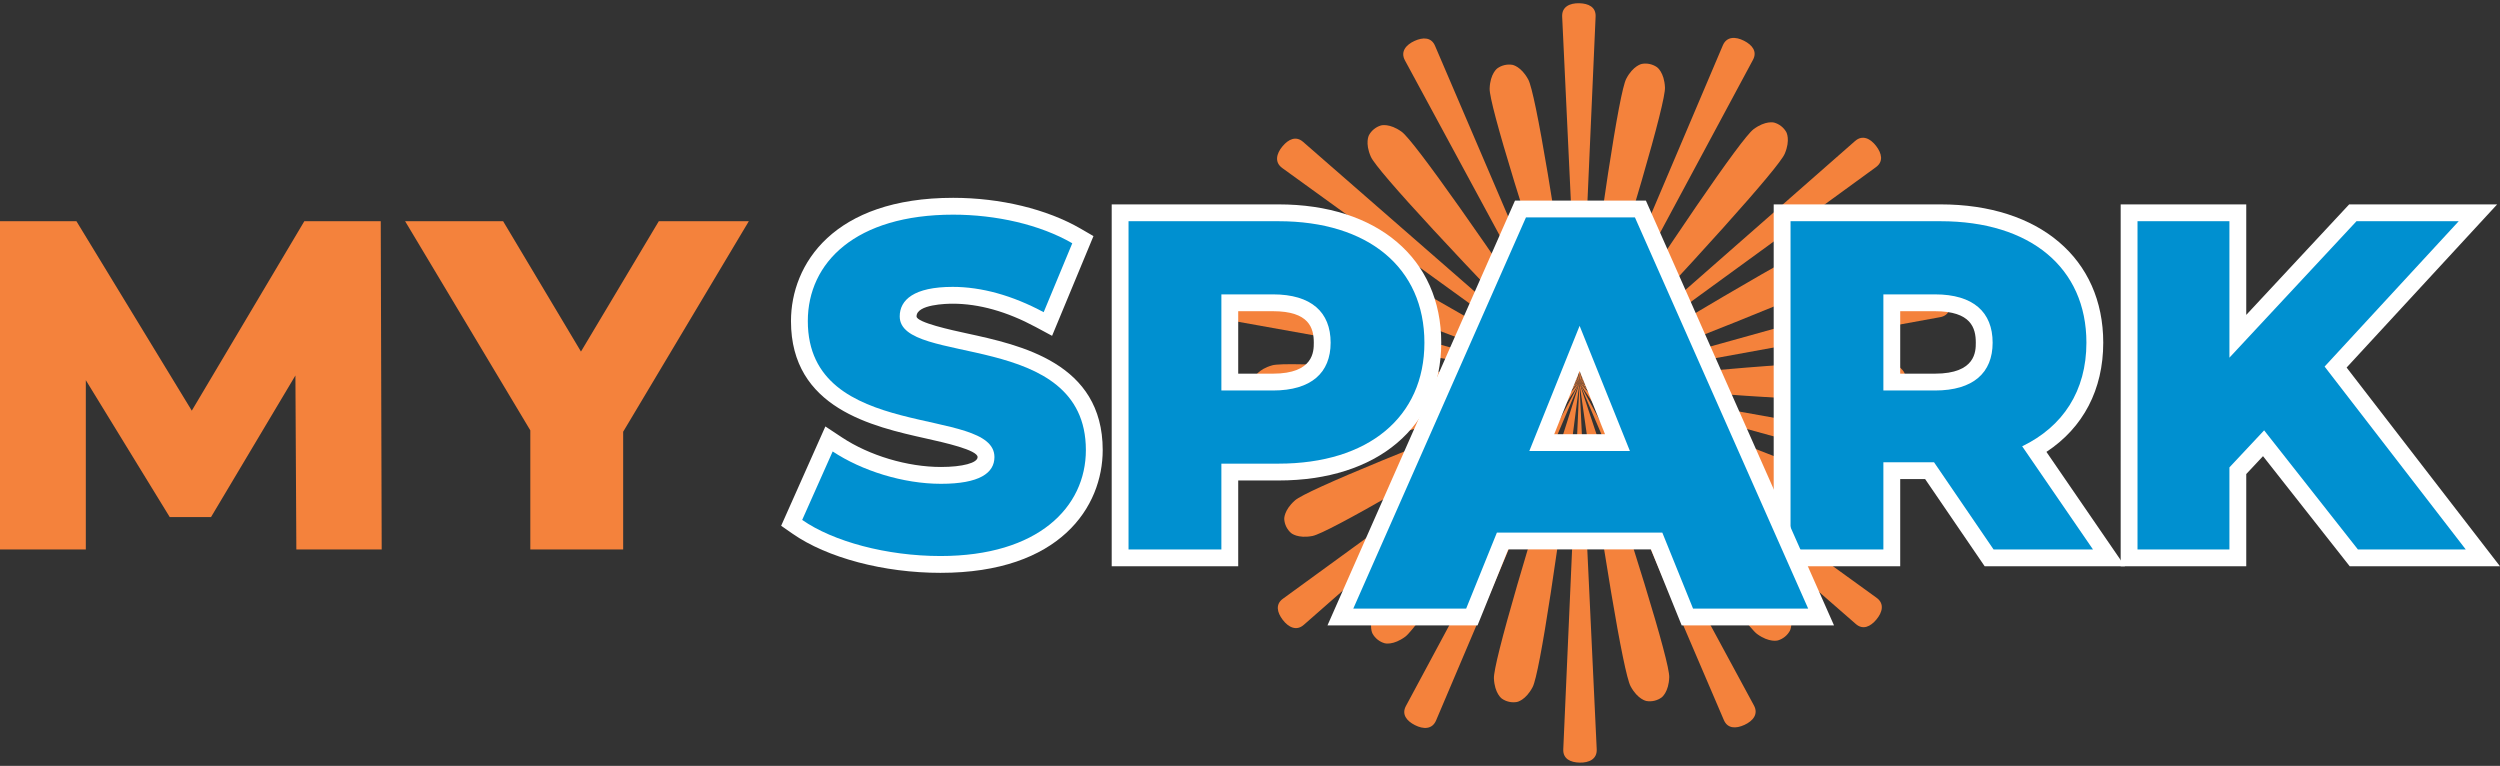 <?xml version="1.0" encoding="UTF-8"?>
<svg id="Guides" xmlns="http://www.w3.org/2000/svg" width="979.3" height="300" version="1.1" viewBox="0 0 979.3 300">
  <rect x="0" y="0" width="979.3" height="300" fill="#333333" stroke="none"/>
  <!-- Generator: Adobe Illustrator 29.1.0, SVG Export Plug-In . SVG Version: 2.1.0 Build 142)  -->
  <defs>
    <style>
      .st0 {
        fill: #f4823c;
      }

      .st1 {
        fill: #fff;
      }

      .st2 {
        fill: #0090d0;
      }
    </style>
  </defs>
  <g>
    <g>
      <path class="st0" d="M618.699,150c-2.256-47.249-4.511-96.244-6.767-143.492-.184-3.861,2.982-5.32,6.694-5.239,3.607.079,6.585,1.49,6.403,5.239-2.11,47.249-4.22,96.244-6.331,143.492Z"/>
      <path class="st0" d="M618.699,150c-22.533-41.591-45.823-84.755-68.356-126.346-1.841-3.398.379-6.088,3.758-7.625,3.284-1.493,6.579-1.514,8.042,1.942,18.599,43.485,37.956,88.543,56.555,132.029Z"/>
      <path class="st0" d="M618.699,150c-38.347-27.695-78.059-56.48-116.406-84.175-3.133-2.263-2.3-5.649.078-8.5,2.311-2.771,5.271-4.219,8.089-1.74,35.625,31.109,72.615,63.306,108.24,94.415Z"/>
      <path class="st0" d="M618.699,150c-46.566-8.315-94.834-17.018-141.4-25.333-3.805-.679-4.523-4.091-3.618-7.692.88-3.499,2.918-6.088,6.533-5.077,45.594,12.571,92.891,25.531,138.486,38.102Z"/>
      <path class="st0" d="M618.699,150c-45.562,12.713-92.827,25.814-138.388,38.527-3.723,1.039-5.851-1.723-6.597-5.361-.725-3.534-.013-6.751,3.683-7.408,46.534-8.457,94.77-17.302,141.303-25.758Z"/>
      <path class="st0" d="M618.699,150c-35.534,31.222-72.433,63.534-107.967,94.756-2.904,2.551-6.019.986-8.27-1.967-2.187-2.869-2.941-6.078.104-8.273,38.256-27.809,77.878-56.707,116.133-84.516Z"/>
      <path class="st0" d="M618.699,150c-18.468,43.548-37.694,88.67-56.162,132.218-1.509,3.558-4.995,3.5-8.304,1.816-3.215-1.636-5.287-4.2-3.496-7.499,22.402-41.654,45.561-84.881,67.963-126.535Z"/>
      <path class="st0" d="M618.699,150c2.256,47.249,4.511,96.243,6.767,143.492.184,3.861-2.982,5.32-6.694,5.239-3.607-.079-6.585-1.49-6.403-5.239,2.11-47.249,4.221-96.243,6.331-143.492Z"/>
      <path class="st0" d="M618.699,150c22.533,41.591,45.823,84.755,68.356,126.346,1.841,3.398-.378,6.087-3.758,7.625-3.284,1.494-6.58,1.515-8.042-1.942-18.599-43.485-37.956-88.544-56.555-132.029Z"/>
      <path class="st0" d="M618.699,150c38.347,27.695,78.059,56.479,116.406,84.175,3.133,2.263,2.3,5.649-.078,8.5-2.31,2.771-5.271,4.22-8.088,1.74-35.625-31.109-72.615-63.307-108.24-94.415Z"/>
      <path class="st0" d="M618.699,150c46.566,8.315,94.834,17.018,141.4,25.332,3.805.679,4.523,4.091,3.618,7.692-.879,3.499-2.918,6.088-6.532,5.077-45.594-12.571-92.891-25.531-138.486-38.102Z"/>
      <path class="st0" d="M618.699,150c45.562-12.713,92.827-25.815,138.388-38.528,3.723-1.039,5.851,1.723,6.597,5.361.726,3.534.013,6.751-3.683,7.408-46.533,8.457-94.769,17.302-141.303,25.758Z"/>
      <path class="st0" d="M618.699,150c35.534-31.223,72.433-63.534,107.967-94.757,2.903-2.551,6.019-.986,8.27,1.967,2.187,2.869,2.941,6.077-.104,8.273-38.256,27.809-77.878,56.707-116.133,84.516Z"/>
      <path class="st0" d="M618.699,150c18.468-43.548,37.694-88.67,56.162-132.218,1.509-3.558,4.995-3.5,8.304-1.816,3.215,1.636,5.286,4.2,3.496,7.499-22.401,41.654-45.561,84.881-67.962,126.535Z"/>
    </g>
    <g>
      <path class="st0" d="M598.659,31.168c2.843,5.272,10.836,53.421,20.04,118.832-20.996-62.63-35.363-109.275-35.175-115.262.185-5.914,2.981-7.939,2.981-7.939.821-.598,1.775-1.047,2.829-1.296s2.108-.273,3.11-.105c0,0,3.406.563,6.215,5.771Z"/>
      <path class="st0" d="M549.084,51.632c4.849,3.516,32.941,43.429,69.615,98.369-46.091-47.318-79.274-83.11-81.702-88.586-2.399-5.409-.759-8.446-.759-8.446.48-.896,1.145-1.714,1.987-2.395.842-.682,1.781-1.161,2.757-1.444,0,0,3.313-.971,8.103,2.503Z"/>
      <path class="st0" d="M513.298,91.578c5.894,1.064,48.522,24.835,105.402,58.422-62.057-22.634-107.483-40.484-112.047-44.363-4.508-3.833-4.349-7.281-4.349-7.281.044-1.015.288-2.041.751-3.02.463-.979,1.101-1.819,1.857-2.497,0,0,2.563-2.312,8.386-1.261Z"/>
      <path class="st0" d="M498.387,143.095c5.772-1.599,54.492,1.323,120.312,6.905-65.732,6.533-114.405,10.161-120.199,8.645-5.725-1.497-7.077-4.673-7.077-4.673-.401-.934-.626-1.964-.634-3.047-.008-1.083.203-2.116.59-3.056,0,0,1.307-3.195,7.009-4.774Z"/>
      <path class="st0" d="M507.306,195.981c4.507-3.945,49.67-22.451,111.393-45.98-56.388,34.407-98.666,58.793-104.545,59.942-5.807,1.135-8.404-1.139-8.404-1.139-.766-.668-1.417-1.498-1.894-2.47-.477-.973-.735-1.995-.794-3.009,0,0-.209-3.446,4.243-7.343Z"/>
      <path class="st0" d="M538.288,239.759c2.349-5.51,35.01-41.779,80.411-89.758-35.875,55.465-63.386,95.78-68.184,99.366-4.739,3.542-8.066,2.62-8.066,2.62-.98-.269-1.926-.735-2.777-1.404-.852-.669-1.528-1.478-2.021-2.366,0,0-1.684-3.014.637-8.457Z"/>
      <path class="st0" d="M585.196,265.759c-.274-5.983,13.416-52.832,33.503-115.759-8.257,65.537-15.552,113.797-18.318,119.109-2.733,5.248-6.131,5.86-6.131,5.86-1,.183-2.054.173-3.111-.06-1.058-.233-2.018-.669-2.848-1.255,0,0-2.825-1.985-3.095-7.895Z"/>
      <path class="st0" d="M638.739,268.832c-2.843-5.272-10.836-53.42-20.04-118.832,20.996,62.63,35.363,109.275,35.175,115.262-.185,5.914-2.981,7.939-2.981,7.939-.821.598-1.775,1.047-2.829,1.296s-2.108.273-3.11.105c0,0-3.406-.563-6.215-5.771Z"/>
      <path class="st0" d="M688.314,248.369c-4.849-3.516-32.941-43.429-69.615-98.369,46.091,47.317,79.274,83.11,81.702,88.585,2.399,5.409.759,8.446.759,8.446-.48.896-1.145,1.714-1.987,2.395-.842.681-1.781,1.161-2.757,1.444,0,0-3.313.971-8.103-2.502Z"/>
      <path class="st0" d="M724.101,208.422c-5.894-1.064-48.522-24.836-105.402-58.422,62.057,22.633,107.483,40.484,112.047,44.363,4.508,3.832,4.349,7.281,4.349,7.281-.044,1.015-.288,2.041-.751,3.02s-1.101,1.819-1.857,2.497c0,0-2.563,2.312-8.386,1.261Z"/>
      <path class="st0" d="M739.011,156.905c-5.772,1.599-54.492-1.323-120.312-6.904,65.732-6.534,114.405-10.161,120.199-8.645,5.725,1.497,7.077,4.673,7.077,4.673.401.934.626,1.964.634,3.047.008,1.083-.203,2.116-.59,3.056,0,0-1.307,3.195-7.009,4.774Z"/>
      <path class="st0" d="M730.092,104.019c-4.507,3.945-49.67,22.451-111.393,45.981,56.388-34.407,98.666-58.793,104.545-59.942,5.807-1.135,8.404,1.14,8.404,1.14.766.668,1.416,1.497,1.893,2.47.477.973.735,1.995.794,3.009,0,0,.209,3.446-4.243,7.342Z"/>
      <path class="st0" d="M699.11,60.241c-2.349,5.51-35.01,41.779-80.411,89.759,35.875-55.465,63.386-95.78,68.184-99.366,4.739-3.542,8.066-2.619,8.066-2.619.98.269,1.926.735,2.777,1.404.852.669,1.528,1.478,2.021,2.367,0,0,1.684,3.014-.637,8.456Z"/>
      <path class="st0" d="M652.203,34.241c.274,5.983-13.416,52.832-33.503,115.759,8.257-65.538,15.552-113.797,18.318-119.11,2.733-5.248,6.131-5.86,6.131-5.86,1-.183,2.054-.173,3.111.06,1.058.233,2.018.669,2.848,1.255,0,0,2.825,1.985,3.096,7.895Z"/>
    </g>
  </g>
  <g>
    <path class="st0" d="M116.085,215.231l-.368-68.145-33.062,55.472h-16.163l-32.879-53.635v66.308H0V86.656h29.94l45.185,74.206,44.083-74.206h29.939l.368,128.575h-33.429Z"/>
    <path class="st0" d="M244.104,169.127v46.104h-36.368v-46.655l-49.042-81.921h38.389l30.491,51.062,30.49-51.062h35.266l-49.226,82.471Z"/>
  </g>
  <path class="st1" d="M368.42,224.396c-22.184,0-44.391-5.873-57.956-15.327l-4.469-3.115,17.321-38.908,6.494,4.295c10.802,7.143,25.666,11.581,38.793,11.581,8.445,0,14.344-1.594,14.344-3.875,0-2.774-13.056-5.689-20.07-7.256-21.119-4.716-53.033-11.844-53.033-46.012,0-22.276,16.64-48.289,63.534-48.289,18.494,0,36.705,4.408,49.961,12.094l4.997,2.897-16.212,39.067-6.419-3.45c-11.276-6.06-22.215-9.133-32.512-9.133-2.365,0-14.162.24-14.162,4.976,0,2.382,13.74,5.364,19.607,6.637,21.231,4.607,53.315,11.57,53.315,45.712,0,22.191-16.64,48.105-63.534,48.105ZM322.609,201.06c11.62,6.251,28.891,10.148,45.811,10.148,30.585,0,50.346-13.706,50.346-34.917,0-21.822-17.791-27.37-42.923-32.823-15.428-3.348-29.999-6.51-29.999-19.526,0-5.462,2.664-18.164,27.35-18.164,10.442,0,21.259,2.513,32.241,7.48l6.184-14.898c-10.722-4.919-24.319-7.682-38.241-7.682-31.055,0-50.346,13.45-50.346,35.1,0,21.907,17.706,27.555,42.72,33.141,15.626,3.489,30.383,6.786,30.383,20.127,0,14.846-17.25,17.063-27.532,17.063-13.022,0-27.498-3.689-39.399-9.863l-6.596,14.813Z"/>
  <path class="st1" d="M485.032,221.825h-49.556V80.062h65.371c38.707,0,63.718,21.262,63.718,54.168s-25.011,53.983-63.718,53.983h-15.816v33.613ZM448.664,208.637h23.179v-33.613h29.004c31.641,0,50.53-15.25,50.53-40.795s-18.889-40.98-50.53-40.98h-52.183v115.387ZM498.642,159.558h-26.798v-50.842h26.798c18.275,0,29.187,9.538,29.187,25.514,0,15.86-10.912,25.328-29.187,25.328ZM485.032,146.37h13.61c15.999,0,15.999-8.82,15.999-12.14,0-5.738-1.819-12.325-15.999-12.325h-13.61v24.465Z"/>
  <g>
    <path class="st2" d="M314.234,203.66l11.939-26.818c11.388,7.531,27.552,12.675,42.43,12.675,15.06,0,20.938-4.224,20.938-10.469,0-20.389-73.103-5.511-73.103-53.268,0-22.959,18.736-41.694,56.94-41.694,16.715,0,33.982,3.857,46.655,11.205l-11.205,27.001c-12.306-6.613-24.428-9.919-35.633-9.919-15.246,0-20.756,5.142-20.756,11.57,0,19.654,72.921,4.96,72.921,52.349,0,22.41-18.736,41.511-56.94,41.511-21.123,0-42.063-5.694-54.186-14.143Z"/>
    <path class="st2" d="M557.971,134.23c0,29.205-22.043,47.389-57.124,47.389h-22.41v33.613h-36.367V86.656h58.777c35.081,0,57.124,18.185,57.124,47.574ZM521.235,134.23c0-11.939-7.531-18.919-22.593-18.919h-20.204v37.654h20.204c15.062,0,22.593-6.979,22.593-18.734Z"/>
  </g>
  <g>
    <path class="st1" d="M832.384,221.825h-54.945l-23.327-34.163h-9.761v34.163h-49.556V80.062h65.371c38.707,0,63.718,21.262,63.718,54.168,0,18.366-7.839,33.305-22.257,42.781l30.757,44.814ZM784.403,208.637h22.934l-24.994-36.416,6.914-3.338c14.024-6.77,21.437-18.754,21.437-34.654,0-25.66-18.889-40.98-50.53-40.98h-52.183v115.387h23.179v-34.163h29.913l23.327,34.163ZM757.961,159.558h-26.798v-50.842h26.798c18.275,0,29.187,9.538,29.187,25.514,0,15.86-10.912,25.328-29.187,25.328ZM744.351,146.37h13.61c15.999,0,15.999-8.82,15.999-12.14,0-5.738-1.819-12.325-15.999-12.325h-13.61v24.465Z"/>
    <g>
      <path class="st1" d="M979.3,221.825h-58.864l-33.969-43.14-6.565,7.009v36.132h-49.189V80.062h49.189v43.289l40.312-43.289h57.969l-58.965,63.913,60.083,77.85ZM926.837,208.637h25.626l-50.491-65.42,46.099-49.967h-22.117l-59.241,63.614v-63.614h-22.812v115.387h22.812v-28.155l20.619-22.014,39.503,50.169Z"/>
      <g>
        <path class="st2" d="M757.594,181.068h-19.837v34.163h-36.367V86.656h58.777c35.081,0,57.124,18.185,57.124,47.574,0,18.918-9.184,32.877-25.164,40.592l27.735,40.41h-38.94l-23.327-34.163ZM757.961,115.311h-20.204v37.654h20.204c15.062,0,22.593-6.979,22.593-18.734,0-11.939-7.531-18.919-22.593-18.919Z"/>
        <path class="st2" d="M886.9,168.577l-13.592,14.512v32.143h-36V86.656h36v53.451l49.776-53.451h40.043l-52.532,56.94,55.287,71.635h-42.245l-36.736-46.655Z"/>
      </g>
    </g>
  </g>
  <g>
    <path class="st2" d="M660.976,241.692l-12.039-29.77h-60.347l-12.039,29.77h-51.5l70.55-159.82h46.979l70.777,159.82h-52.383ZM633.587,173.37l-14.822-36.891-14.822,36.891h29.644Z"/>
    <path class="st1" d="M640.436,85.169l67.857,153.226h-45.093l-12.039-29.77h-64.793l-12.039,29.77h-44.217l67.639-153.226h42.685M599.065,176.667h39.4l-19.7-49.032-19.7,49.032M644.727,78.575h-51.273l-1.735,3.931-67.639,153.226-4.086,9.257h58.782l1.667-4.122,10.372-25.648h55.901l10.372,25.648,1.667,4.122h59.671l-4.103-9.264-67.857-153.226-1.738-3.924h0ZM608.821,170.073l9.944-24.751,9.944,24.751h-19.889Z"/>
  </g>
</svg>